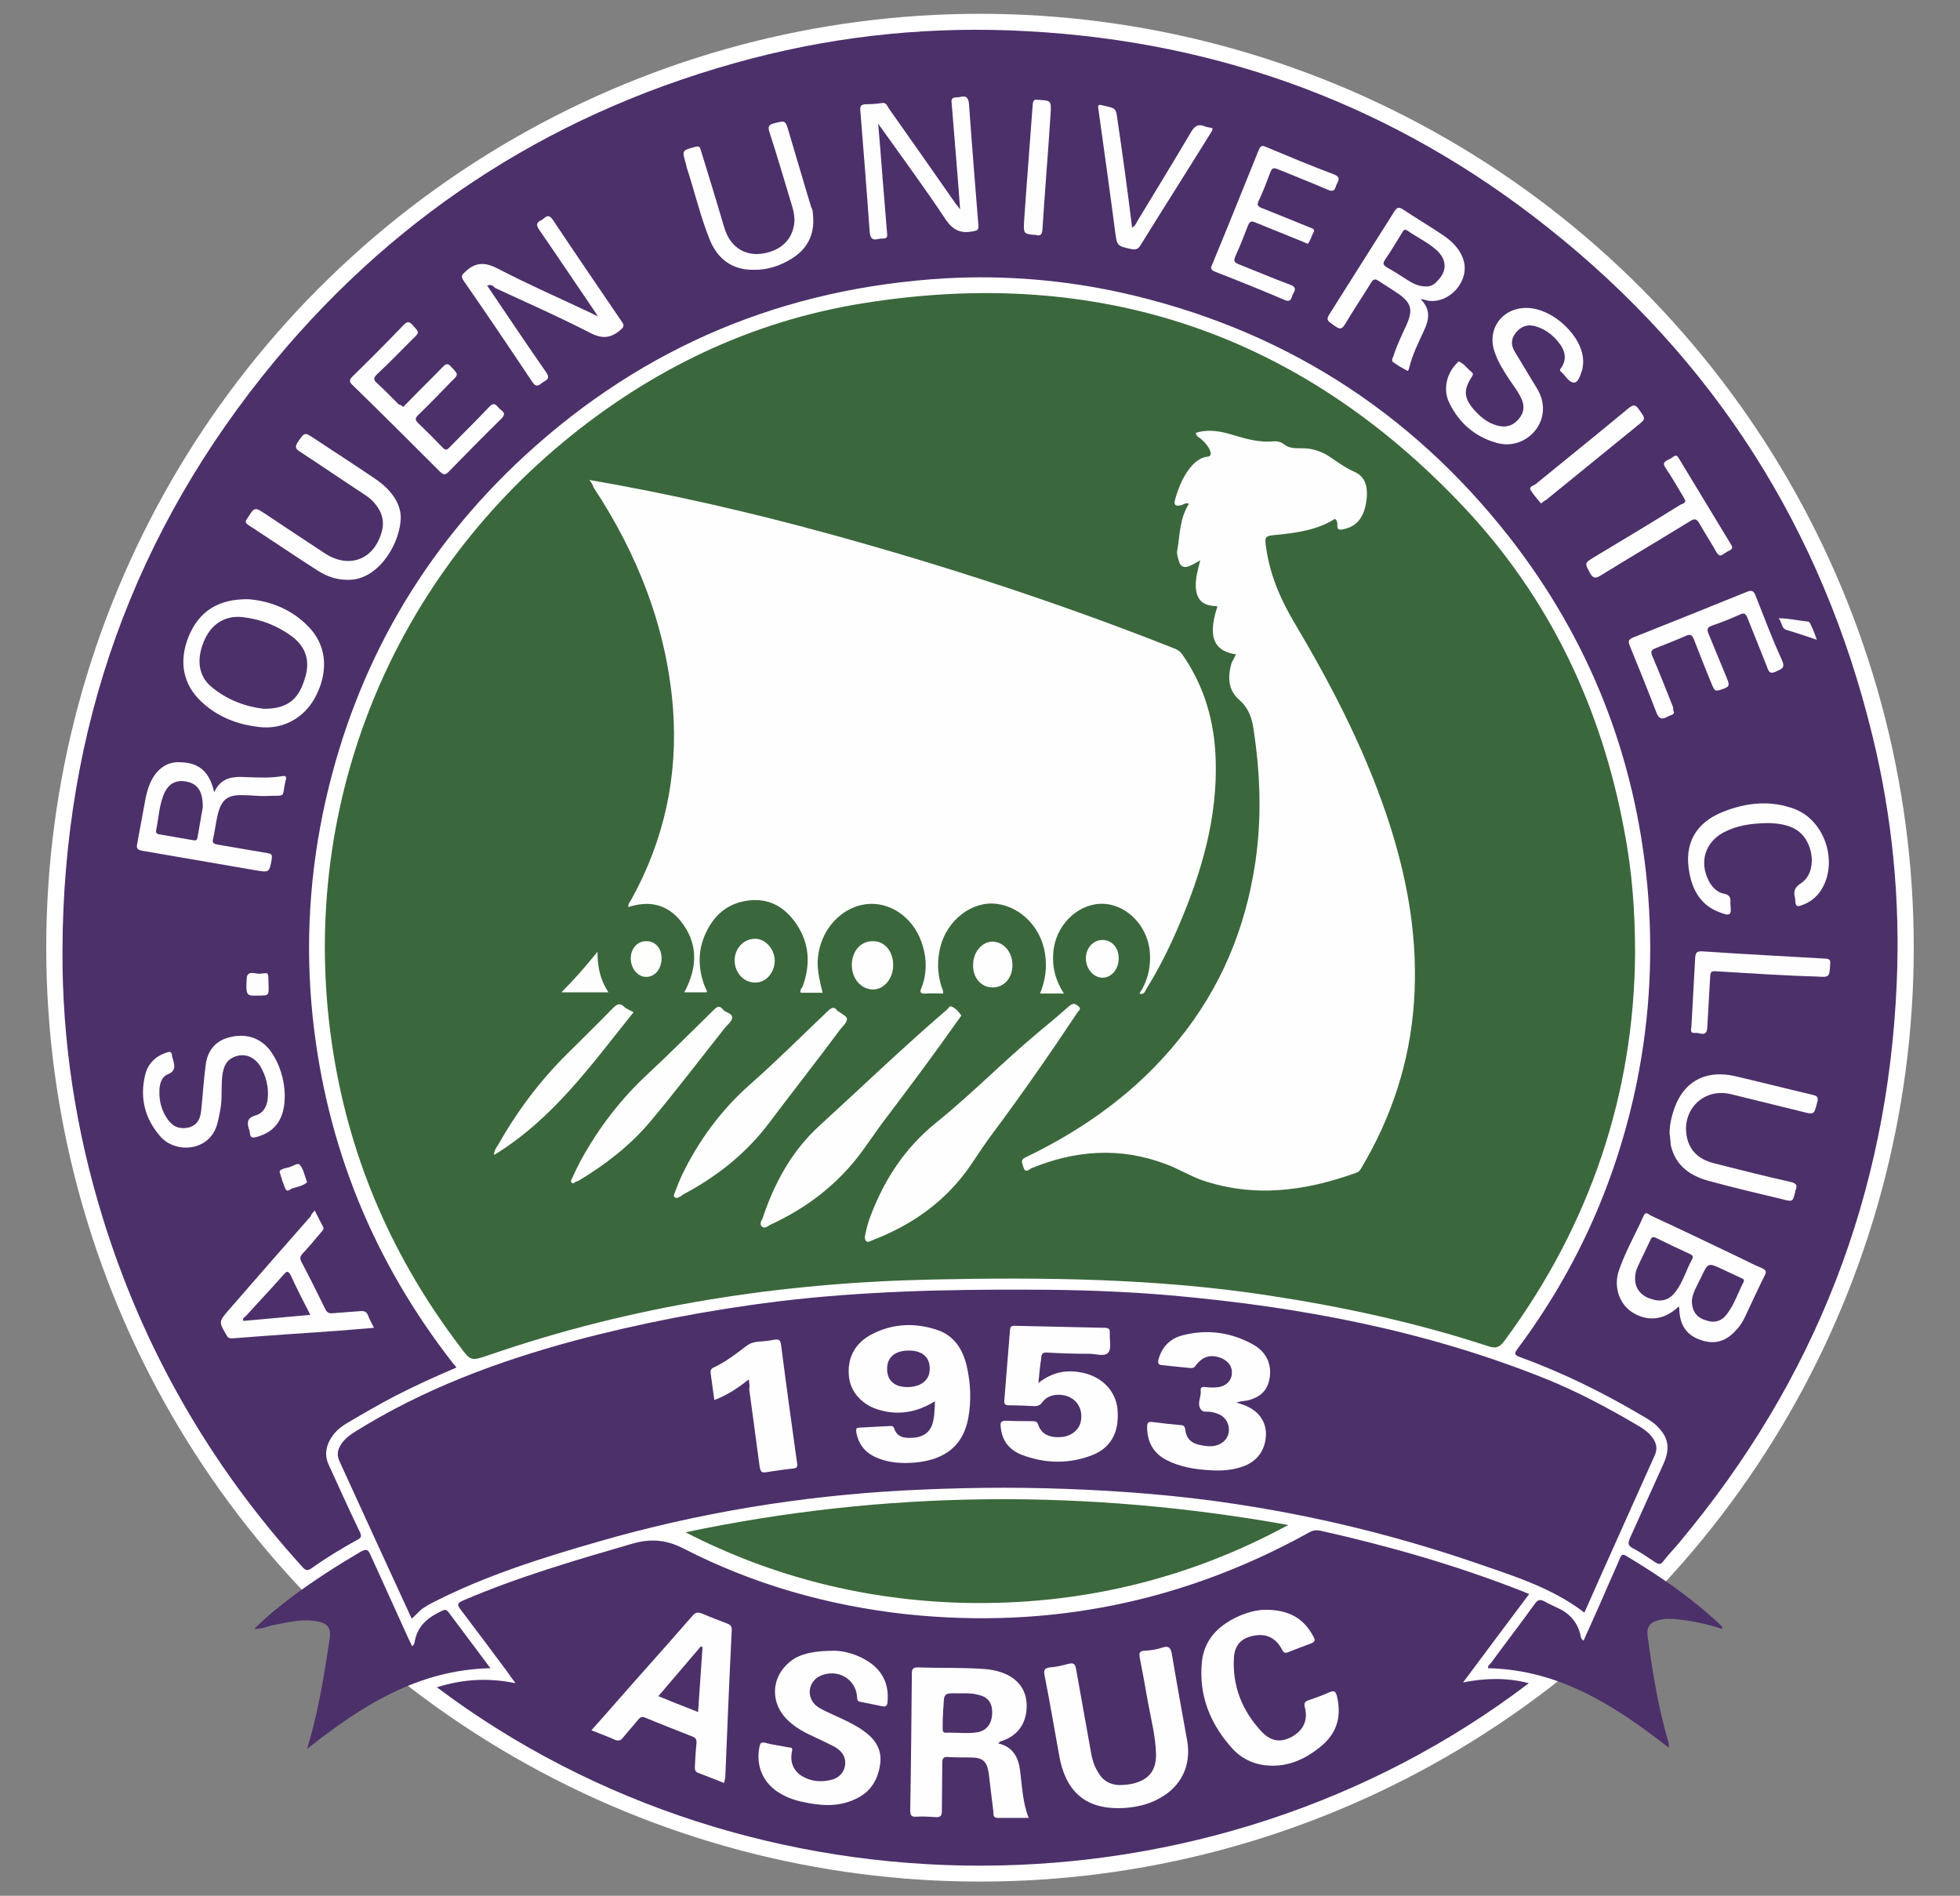 <?xml version="1.0" encoding="utf-8"?>
<!-- Generator: Adobe Illustrator 22.0.0, SVG Export Plug-In . SVG Version: 6.00 Build 0)  -->
<svg version="1.1" id="Calque_1" xmlns="http://www.w3.org/2000/svg" xmlns:xlink="http://www.w3.org/1999/xlink" x="0px" y="0px"
	 viewBox="0 0 483.2 467.3" style="enable-background:new 0 0 483.2 467.3;" xml:space="preserve">
<rect x="0" y="0" width="483.2" height="467.3" fill="#808080" stroke="none"/>
<style type="text/css">
	.st0{fill:#FFFFFF;}
	.st1{fill:#3B673C;}
	.st2{fill:#4C306A;}
	.st3{fill:#3B683C;}
	.st4{fill:#FEFEFE;}
	.st5{fill:#FEFEFD;}
	.st6{fill:#FDFDFD;}
	.st7{fill:#FCFCFD;}
	.st8{fill:#4D306B;}
	.st9{fill:#4D306A;}
</style>
<g>
	<circle class="st0" cx="241.6" cy="233.6" r="230.2"/>
	<g>
		<path class="st1" d="M403.1,235.2c-0.3,34.2-10.9,66.5-32.2,95.3c-1.2,1.6-2.1,2-4.1,1.3c-17.7-5.8-35.8-9.7-54.2-12.5
			c-27.5-4.2-55.3-4.5-83-3.9c-37.2,0.8-73.7,6.4-109,18.6c-4.5,1.5-4.5,1.6-7.3-2.2c-16.3-21.5-26.8-45.4-31.1-72.1
			c-9.2-57,12-113.6,56.5-150.6c21.7-18,46.5-30,74.4-34.4c57.8-9.2,107.3,7.5,147.5,50c21.4,22.6,34.3,49.8,39.9,80.4
			C402.3,214.6,403.1,224.1,403.1,235.2z"/>
		<path class="st2" d="M112.5,337.1c-5.2,2.2-10.2,4.5-15.1,7c-4,2.1-7.8,4.3-11.7,6.6c-1.9,1.1-3.5,2.5-4.5,4.5s-1.1,4-0.1,6
			c2.5,5.5,5,11,7.6,16.4c0.5,1,0.4,1.5-0.7,2c-3.8,2.1-7.6,4.4-11.1,6.9c-1,0.7-1.5,0.7-2.3-0.2c-22.8-25.1-39.3-53.8-49.3-86.2
			c-6.6-21.4-10-43.4-9.9-65.8C15.6,179.6,32.9,131,67.8,88.9c31.1-37.4,70.5-62.2,117.6-74.5c22.3-5.8,45-8,68-6.7
			c47.8,2.6,90.7,18.6,128.2,48.4c41,32.5,67.6,74.3,80,125.2c4.9,20,6.9,40.4,6,61c-2.2,52-20.1,97.9-53.5,137.8
			c-1.3,1.6-2.8,3.1-4.1,4.8c-0.6,0.8-1.1,0.7-1.9,0.2c-1.8-1.2-3.7-2.5-5.6-3.5c-1.3-0.7-1.1-1.3-0.7-2.4
			c2.8-6.2,5.6-12.4,8.4-18.6c1.6-3.7,1.1-6.4-1.8-9.2c-1.2-1.1-2.6-1.9-4-2.7c-9.5-5.6-19.3-10.4-29.7-14.2c-1.4-0.5-1.4-0.9-0.6-2
			c14.8-19.8,24.6-41.9,29.5-66.1c3.2-16,4-32.1,2.5-48.3c-3-31.8-14.3-60.5-34-85.7c-24.7-31.5-56.7-51.6-95.8-60.3
			c-14.2-3.1-28.6-4.3-43.1-3.5c-39.7,2.3-74.4,16.7-103.7,43.6c-25.2,23.2-41.6,51.6-49.2,85c-4,17.7-5.1,35.6-3.2,53.6
			c3.4,31.8,15,60.2,34.7,85.4C112.1,336.5,112.3,336.7,112.5,337.1z"/>
		<path class="st2" d="M101.5,399c-6-13-11.9-25.9-17.8-38.8c-0.8-1.7-0.4-3.1,0.6-4.5c0.9-1.2,2.1-2.1,3.4-2.9
			c16.7-10.4,34.9-17.2,53.8-22.3c16.5-4.4,33.3-7.6,50.2-9.7c20.6-2.5,41.4-3,62.1-2.9c11.6,0,23.2,0.4,34.8,1.4
			c31.7,2.8,62.6,8.6,92.3,20.5c8.2,3.3,16,7.5,23.6,12c1.2,0.8,2.3,1.6,3.1,2.9c0.8,1.2,1,2.5,0.4,3.9c-5.8,13-11.7,26-17.4,38.9
			c-8.2-6.3-18-9.2-27.5-12.5c-19.1-6.5-38.7-11.3-58.7-14.3c-13.8-2.1-27.8-3.2-41.8-3.7c-13.3-0.5-26.7-0.3-40,0.4
			c-25.5,1.4-50.5,5.5-75.1,12.6c-13.9,4-27.6,8.3-40.6,14.9c-1,0.5-2,1.1-2.9,1.7C103.2,397.3,102.5,398.1,101.5,399z"/>
		<path class="st2" d="M107.7,415.9c6.4-2,12.6-2.4,19.4-1c-0.9-1.2-1.5-2-2.1-2.9c-3.8-5.1-7.6-10.2-11.4-15.2
			c-0.9-1.2-1-1.6,0.6-2.3c13.5-5.8,27.6-9.9,41.7-14c4.6-1.3,8.4-1,12.8,1.3c17.2,8.8,35.6,14,54.8,16.1c35.2,3.7,68.3-3,99.3-20.2
			c0.9-0.5,1.7-0.6,2.7-0.4c17,3.8,33.7,8.6,50,15c0.4,0.2,0.9,0.4,1.5,0.6c-5.4,7.2-10.8,14.4-16.3,21.8c5.6-1.1,10.9-1.2,16.2,0.2
			C298.1,474.8,185.8,474.6,107.7,415.9z"/>
		<path class="st3" d="M317.6,375.9c-24.9,13.5-51.6,19.8-79.8,19.2c-24.2-0.6-47.2-6.3-68.8-17.4
			C218.4,367.3,267.9,367,317.6,375.9z"/>
		<path class="st2" d="M75.7,431.1c1.8-5.9,3-11.6,4-17.3c0.6-3.4,1.1-6.7,1.6-10.1c0.3-2.4-0.5-3.5-2.9-4
			c-3.8-0.8-7.5,0.2-11.1,0.9c-1.5,0.3-2.8,1-4.6,0.9c3-3,6.2-5.6,9.4-8c5.4-4,11-7.6,16.8-11c1.3-0.7,1.8-0.7,2.4,0.7
			c3.1,6.9,6.3,13.8,9.4,20.7c0.3,0.6,0.6,1.2,0.9,1.9c0.6-0.4,0.6-1,0.7-1.5c0.8-3.8,3.5-5.8,6.8-7.3c0.6-0.3,1-0.2,1.4,0.3
			c3.4,4.5,6.8,9.1,10.4,13.9C103.1,411.6,89.2,420.4,75.7,431.1z"/>
		<path class="st2" d="M411.4,430.8c-13.3-10.4-27-19.2-44.5-19.6c-0.2-0.6,0.3-0.8,0.6-1.2c3.6-4.9,7.3-9.7,10.9-14.7
			c0.7-1,1.3-1.1,2.3-0.6c1,0.6,2,1,3,1.5c3,1.3,5.1,3.4,5.9,6.7c0.1,0.5,0.1,1.1,0.8,1.5c2.1-4.7,4.2-9.3,6.2-14
			c0.9-2.1,1.9-4.2,2.8-6.4c0.3-0.6,0.5-1,1.3-0.6c8.4,5,16.4,10.5,23.5,17.2c0.2,0.2,0.5,0.4,0.3,0.9c-3.4-1.1-6.9-1.9-10.5-2.3
			c-1.8-0.2-3.6-0.3-5.3,0.2c-2.1,0.6-2.8,1.8-2.5,4c1.2,8.8,2.6,17.5,5.1,26C411.5,430,411.4,430.4,411.4,430.8z"/>
		<path class="st4" d="M145.3,118.3c20.2,3.5,39.8,8,59.1,13.3c28.8,7.9,57.2,17.2,85,28.2c1.1,0.4,1.8,1,2.4,2
			c5.2,7.6,7.6,16.2,7.9,25.3c0.5,14.5-3.5,28-9.1,41.1c-2.3,5.4-4.9,10.6-8,15.6c-0.3,0.5-0.5,1.5-1.7,1.1c2-3,2.8-6.3,2.6-9.8
			c-0.3-6.4-5.3-11.9-11.2-12.3c-5.9-0.4-11.5,4.5-12.5,10.9c-0.6,4,0.2,7.7,2.5,11.2c-2,0-3.9,0-5.9,0c1.3-3.2,1.8-6.5,1.2-10
			c-1-6.3-5.9-11.3-11.8-12.1c-6.1-0.8-12.3,3.9-14,10.7c-0.8,3.3-0.7,6.5,0.3,9.7c0.2,0.5,0.5,1,0.4,1.7c-1.4,0-2.8-0.1-4.2,0
			c-1.3,0.1-1.7-0.2-1.1-1.5c1.3-3.3,1.3-6.8,0.3-10.2c-1.8-6.3-7.1-10.6-13-10.4c-5.8,0.2-11,4.8-12.5,11.1
			c-0.7,3.2-0.6,5.2,0.8,10.8c-1.8,0-3.6,0-5.4,0c-0.3-0.7,0.3-1.1,0.5-1.6c1.9-5.3,1.7-10.3-1.4-15.1c-2.7-4.1-6.4-6.5-11.4-6.1
			c-5.7,0.5-9.4,3.8-11.5,9c-1.6,4-1.4,8.1,0.1,12.1c0.2,0.4,0.4,0.9,0.6,1.3c0,0,0,0.1-0.1,0.3c-1.8,0-3.6,0-5.5,0
			c3.3-6.1,3.5-12.2-1-17.7c-3.3-4-7.7-5-12.8-3.3c-0.1-0.8,0.4-1.3,0.7-1.8c8.2-14.8,11.6-30.6,10.3-47.4
			c-1.6-19.8-8.7-37.8-19.6-54.3C146.2,119.6,145.9,119.1,145.3,118.3z"/>
		<path class="st4" d="M304.7,161.3c-4.5-0.7-7.4-3.2-4.6-11.7c-0.1-0.3-0.4-0.2-0.6-0.2c-3.1-0.2-4.5-1.6-4.7-4.7
			c-0.1-2.2,0.5-4.2,1.1-6.6c-1,0.6-1.7,1-2.6,1.4c-1.4,0.6-2.3,0.2-2.7-1.3c-0.2-0.7-0.5-1.6-0.4-2.3c0.7-4,0.6-8.1,2.9-11.7
			c-0.7-0.4-1.2,0.1-1.8,0.3c-1.5,0.4-2,0-1.6-1.4c0.9-3.1,2.1-6.1,4.3-8.5c1-1,2.1-1.8,3.5-2c1.2-0.1,1.1-0.8,0.8-1.6
			c-0.5-1.1-1.3-2-2.2-2.8c-0.5-0.4-1.2-0.6-1.3-1.5c3.1-1,6.2-0.4,9.1,0.5c3.3,1,6.5,1.9,9.9,1.6c0.9-0.1,2,0.1,2.7,0.7
			c1.4,1.1,3,1,4.6,1c2.2,0,4.2,0.6,6.1,1.7c2.2,1.4,4.2,3,6.7,4.1c2.8,1.2,3.6,4,2.8,8.1c-0.6,3-2.1,5.3-5.3,6
			c-1.2,0.3-1.8,0.3-1.7-1.1c0-0.5-0.1-1.1-0.6-1.4c-4.3,2.7-9.1,3.4-14,3.9c-3.4,0.3-3.4,0.3-2.9,3.6c1,6.7,3.7,12.8,7.2,18.6
			c9.5,16,18,32.6,23.6,50.5c4.3,13.8,6.6,27.9,5.6,42.4c-1,14.8-5.5,28.5-13.1,41.2c-0.3,0.5-0.6,0.8-1.2,1
			c-12.5,4.5-25.1,6.2-38,1.8c-3.1-1.1-5.9-2.9-9-4c-11.2-4.2-22.2-3.4-33.1,1.1c-0.6,0.3-1.4,1.3-1.9-0.3c-0.3-1.1-0.9-1.8,0.7-2.5
			c14.5-7,27.3-16.2,37.5-28.8c10.5-12.9,16.6-27.6,19-44c1.6-11,1.2-21.9-0.5-32.9c-0.4-2.6-1.2-5-3.5-7c-2.8-2.4-2.9-5.8-1.8-9.3
			C304.1,162.6,304.4,161.9,304.7,161.3z"/>
		<path class="st4" d="M213.2,304.9c0.4-2.1,0.9-4,1.7-5.9c3.4-8.7,8.4-16.2,15.8-22.2c8.7-7,16.5-15,25.1-22.2
			c2.7-2.2,5.3-4.4,7.9-6.7c0.9-0.7,1.4-0.5,2.1,0.1c1,0.7,0,1.2-0.2,1.6c-6.7,10.1-13.6,20-20.9,29.8c-1.9,2.5-3.6,5.2-5.4,7.8
			c-6,8.8-14.3,14.7-24.2,18.5C214.3,306.1,213.3,306.6,213.2,304.9z"/>
		<path class="st4" d="M237,250.3c-0.3,0.5-0.6,0.9-0.9,1.3c-6,8.5-12.2,16.8-18.5,25.1c-1.7,2.3-3.3,4.7-5,7
			c-5.9,8.1-13.6,14-22.7,18.2c-0.6,0.3-1.4,1.1-2.1,0.4c-0.6-0.6-0.1-1.4,0.2-2c2.9-8.7,7.2-16.6,14-22.8
			c10.5-9.6,20.7-19.4,31.4-28.6c0.4-0.3,0.7-1.2,1.4-0.7C235.8,248.7,236.4,249.5,237,250.3z"/>
		<path class="st4" d="M166.9,295.3c-1-0.1-0.8-0.7-0.6-1.2c0.6-1.6,1.2-3.1,1.9-4.6c4.1-8.4,9.5-15.8,16.6-22.1
			c6.7-5.9,13-12.2,19.4-18.3c0.9-0.8,1.5-1,2.2,0c0.1,0.1,0.2,0.2,0.3,0.2c0.8,0.6,2.2,1.3,2.1,1.9c0,0.9-1.1,1.8-1.7,2.6
			c-5.7,7.7-11.7,15.3-17.5,23c-5.7,7.6-13,13.3-21.3,17.7C167.9,294.9,167.4,295.1,166.9,295.3z"/>
		<path class="st4" d="M141.3,291.7c-0.8-0.2-0.5-0.8-0.3-1.2c0.7-1.5,1.4-3,2.2-4.5c4.3-7.8,9.6-14.8,16.1-20.9
			c5.7-5.3,11.2-10.8,16.7-16.2c0.8-0.8,1.4-1.1,2.2-0.1c0.7,0.9,2.4,0.9,2.3,2.1c-0.1,0.9-1.2,1.7-1.9,2.6
			c-6.1,7.7-12.1,15.6-18.4,23.1c-4.9,5.8-11,10.5-17.5,14.4C142.2,291.2,141.7,291.4,141.3,291.7z"/>
		<path class="st4" d="M156.2,249.5c-10.3,12.8-19.8,26.3-34.4,35.2c0-1.2,0.6-1.8,1-2.5c4.7-8.3,10.3-15.8,17.1-22.5
			c3.7-3.7,7.5-7.4,11.2-11.2c0.9-0.9,1.6-1.4,2.7-0.4C154.4,248.7,155.3,249,156.2,249.5z"/>
		<path class="st4" d="M220.2,237.9c0,3.3-2.3,6.1-5.1,6c-2.9-0.1-5.2-2.8-5.1-6.2c0.1-3.4,2.3-5.8,5.3-5.7
			C218.1,232,220.2,234.5,220.2,237.9z"/>
		<path class="st4" d="M249.6,237.9c0,3.2-2.1,5.5-4.9,5.5c-2.8,0-4.9-2.4-4.8-5.6c0-3.1,2.2-5.7,4.8-5.7
			C247.5,232.2,249.6,234.7,249.6,237.9z"/>
		<path class="st4" d="M186.2,242.2c-2.8,0-5-2.3-5.1-5.4c0-2.9,2.1-5.3,4.9-5.4c2.6-0.1,4.9,2.4,5,5.3
			C191,239.7,188.9,242.2,186.2,242.2z"/>
		<path class="st4" d="M275.8,236.2c0,2.7-1.8,4.8-4,4.8s-4.1-2.2-4.1-4.8c0-2.5,1.8-4.5,4.1-4.5
			C274.1,231.7,275.8,233.6,275.8,236.2z"/>
		<path class="st5" d="M163.1,236.2c0,2.6-1.6,4.6-3.8,4.6c-2.1,0-3.8-2.1-3.8-4.6c0-2.3,1.6-4.2,3.7-4.2
			C161.5,231.9,163.1,233.7,163.1,236.2z"/>
		<path class="st6" d="M147.3,234.6c0,3.8,0.7,7,2.7,10c-3.9,0-7.5,0-11.6,0C141.6,241.4,144.4,238.2,147.3,234.6z"/>
		<path class="st4" d="M413.9,322c-3.4,3.3-7.5,3.9-11.3,1.6c-3.3-2-4.9-6.3-3.5-10.4c1.6-4.7,4.1-9,6.1-13.5
			c0.5-1.2,1.2-0.4,1.7-0.1c7.6,3.5,15.1,7.1,22.6,10.7c1.6,0.8,3.2,1.6,4.9,2.3c0.8,0.4,1.2,0.7,0.7,1.7c-1.7,3.4-3.3,6.9-4.9,10.3
			c-0.6,1.3-1.4,2.5-2.4,3.5c-2.5,2.7-5.4,3.4-8.8,2.1c-3.3-1.2-4.9-3.7-5-7.5C414,322.5,413.9,322.3,413.9,322z"/>
		<path class="st4" d="M120.1,70.4c4.9,7.2,9.6,14.3,14.5,21.3c1.3,1.8-0.1,2-1,2.7c-0.9,0.8-1.6,1-2.4-0.3
			c-5.6-8.4-11.2-16.7-16.9-24.9c-0.7-1.1-0.5-1.4,0.4-2.2c2.6-2.5,5-2.4,8.2-0.7c7.5,3.9,15.3,7.3,22.9,10.9
			c0.4,0.2,0.8,0.4,1.6,0.8c-0.5-0.8-0.8-1.3-1.1-1.7c-4.5-6.6-8.9-13.2-13.4-19.7c-0.8-1.2-0.6-1.8,0.5-2.3c0.9-0.4,1.6-2,2.9-0.1
			c5.6,8.4,11.3,16.7,17,25.1c0.6,0.8,0.6,1.2-0.3,2c-2.4,2.1-4.6,2.3-7.6,0.7c-7.6-3.9-15.5-7.4-23.3-11
			C121.6,70.5,121,70,120.1,70.4z"/>
		<path class="st4" d="M236.7,51.6c-0.3-4.2-0.6-7.9-0.9-11.6c-0.4-4.9-0.8-9.8-1.2-14.7c-0.1-0.8,0.1-1.2,1-1.3
			c0.4,0,0.7,0,1.1-0.1c1.6-0.4,2.1,0.3,2.2,1.9c0.7,9.9,1.5,19.8,2.3,29.7c0.1,1.1-0.2,1.3-1.2,1.5c-3,0.6-4.9-0.1-6.8-2.8
			c-4.9-7.4-10.2-14.6-15.4-21.9c-0.3-0.5-0.7-0.9-1.3-1.8c0.4,4.5,0.7,8.5,1,12.4c0.4,4.9,0.8,9.8,1.2,14.7c0.1,0.8-0.1,1.2-1,1.2
			c-0.4,0-0.7,0-1.1,0.1c-1.5,0.4-2-0.1-2.2-1.7c-0.7-10-1.5-19.9-2.3-29.9c-0.1-1.1,0.1-1.5,1.2-1.6c1.4,0,2.8-0.1,4.1-0.3
			c1.1-0.2,1.3,0.7,1.7,1.3c5.5,7.8,11,15.6,16.5,23.5C235.9,50.6,236.1,50.8,236.7,51.6z"/>
		<path class="st4" d="M350.2,73.7c2.6,2.6,2.1,5.1,0.9,7.7c-1.4,3-2.9,6-3.7,9.3c-0.1,0.3-0.2,0.8-0.4,0.7
			c-1.2-0.6-2.4-1.3-3.5-2.1c-0.7-0.5,0-1.2,0.1-1.8c0.8-2.4,1.9-4.7,3-7.1c1.9-4.1,1.4-5.8-2.3-8.3c-1.5-1-3-1.9-4.5-2.9
			c-0.9-0.6-1.3-0.3-1.8,0.5c-2.1,3.4-4.3,6.7-6.4,10.2c-0.7,1.1-1.1,1.4-2.3,0.6c-2.5-1.7-2.5-1.6-0.9-4.1
			c5.1-8.1,10.2-16.1,15.3-24.2c0.7-1.1,1.1-1.3,2.3-0.5c3,2,6.2,3.9,9.2,5.9c2.5,1.6,4.7,3.6,5.6,6.5c1.6,5.2-3.5,10.9-8.9,10
			C351.5,73.9,351.1,73.9,350.2,73.7z"/>
		<path class="st4" d="M52.8,195.3c1.4-3.1,3.7-3.8,6.5-3.8c3.5,0.1,6.9,0.4,10.4-0.2c0.7-0.1,0.9,0.1,0.8,0.7c0,0.1,0,0.2-0.1,0.4
			c-1,4.4,0.4,3.6-4.5,3.8c-2,0.1-4.1-0.2-6.1-0.2c-3.7-0.1-5.2,1.1-6.1,4.7c-0.5,2-0.7,4.1-1.2,6.2c-0.2,1,0.3,1.1,1.2,1.3
			c4.1,0.7,8.2,1.4,12.3,2.1c1,0.2,1.1,0.4,1,1.4c-0.6,3.4-0.6,3.4-4.1,2.8c-9.3-1.6-18.6-3.2-27.9-4.8c-1.1-0.2-1.4-0.6-1.2-1.6
			c0.7-3.8,1.4-7.6,2.1-11.4c0.2-0.9,0.4-1.7,0.7-2.6c1.5-4.3,4.4-6.5,8-6.2C49.1,188,51.7,190.3,52.8,195.3z"/>
		<path class="st4" d="M61.2,147.7c5.3,0.4,11.2,2.5,15.6,7.6c3.8,4.5,4.1,10.6,0.9,16.6c-2.8,5.2-8.1,8-13.8,7.3
			c-5.3-0.6-10.1-2.4-14.1-6.1c-4.7-4.3-5.8-10-3.3-16.2C49,150.8,53.7,147.6,61.2,147.7z"/>
		<path class="st4" d="M376.4,75.9c6.6,0.1,14,7.2,13.9,13.3c0,0.6-0.1,1.2-0.2,1.8c-0.4,1.3-1,3.3-2,3.3c-1.3,0.1-2.2-1.8-3.3-2.7
			c-0.5-0.4,0-0.8,0.2-1.1c1.2-1.9,0.9-3.8-0.3-5.5c-1.5-2.1-3.4-3.7-5.9-4.5c-2.1-0.7-3.8-0.1-5.1,1.5c-1.3,1.6-1.2,3.2-0.2,4.8
			c1.6,2.7,3.3,5.4,4.9,8.1c0.9,1.4,1.7,2.9,1.9,4.6c0.9,6.1-5,11.4-11.2,9.7c-5.5-1.5-9.5-5-11.9-10.1c-1.5-3.2-0.5-7.2,2-9.6
			c0.1-0.1,0.3-0.4,0.4-0.4c1.4,0.5,2.1,1.8,3.2,2.6c0.6,0.5,0.2,0.9-0.1,1.4c-1.9,3-1.8,5,0.6,7.8c1.5,1.7,3.2,3.2,5.5,3.9
			c2.2,0.7,4,0.3,5.5-1.4c1.4-1.5,1.7-3.4,0.6-5.5c-0.8-1.6-1.9-3-2.9-4.5c-1.3-2-2.6-4-3.4-6.3C366.3,81.3,370.3,75.8,376.4,75.9z"
			/>
		<path class="st4" d="M70.2,269.8c0.1,6-2.4,9.3-7.1,10.5c-1.1,0.3-1.4-0.1-1.5-1c0-0.3-0.1-0.6-0.2-0.9c-0.6-1.8-0.4-2.9,1.7-3.5
			c1.8-0.5,2.7-2.2,2.9-4c0.3-2.9-0.4-5.7-1.9-8.2c-1.3-2-3.3-2.9-5.3-2.5c-2.4,0.5-3.5,2-3.9,4.3c-0.5,3,0,6.1-0.6,9.1
			c-0.2,1.1-0.4,2.2-0.7,3.3c-1.8,7-10.3,7.5-14,3.3c-3.9-4.4-5.2-9.6-3.8-15.3c0.7-2.8,2.6-4.6,5.4-5.5c0.7-0.2,1.1-0.2,1.2,0.7
			c0,0.4,0.2,0.8,0.3,1.2c0.4,1.5,0.6,2.7-1.3,3.5c-1.6,0.6-2.1,2.5-2.1,4.1c-0.1,2.6,0.6,5,2.1,7.1c1.4,1.9,3.1,2.4,5.2,1.9
			c1.8-0.5,2.8-1.8,3-4.2c0.4-3.7,0.6-7.4,1.1-11.1c0.4-3.5,2.3-6,5.8-6.9c3.9-1,7.4-0.1,10,3.1C69.1,262.3,70.1,266.3,70.2,269.8z"
			/>
		<path class="st4" d="M77.6,298.4c0.7,1.4,1.3,2.6,2,3.9c0.4,0.7-0.1,1-0.4,1.4c-1.5,1.8-3,3.6-4.6,5.3c-0.7,0.8-0.7,1.3-0.2,2.2
			c2,3.8,3.9,7.6,5.8,11.5c0.4,0.8,0.9,1.1,1.8,1c2.2-0.2,4.4-0.3,6.6-0.5c1.1-0.1,1.8,0,2.2,1.2c0.3,0.9,0.9,1.8,1.4,2.9
			c-2.9,0.2-5.7,0.5-8.5,0.7c-8.8,0.6-17.6,1.2-26.4,1.9c-0.7,0-1.1-0.1-1.4-0.7c-2-3.4-2-3.4,0.5-6.3c6.7-7.7,13.4-15.4,20.2-23.1
			C76.8,299.2,77.1,298.9,77.6,298.4z"/>
		<path class="st4" d="M99.4,100.3c0.3-0.3,0.6-0.6,0.9-0.9c2.9-3,5.9-5.9,8.8-8.9c0.8-0.9,1.4-1,2.2,0c1.7,1.8,1.8,1.8,0,3.5
			c-2.7,2.8-5.4,5.6-8.2,8.3c-0.8,0.8-0.8,1.2,0,2c2,1.9,4,3.9,6,6c0.7,0.7,1,0.7,1.7,0c3.2-3.3,6.6-6.6,9.8-10
			c1.3-1.4,1.8-0.3,2.5,0.4c0.7,0.7,1.9,1.1,0.5,2.5c-4.4,4.3-8.7,8.7-13,13.1c-0.9,0.9-1.3,0.7-2.1,0C101.4,109.2,94.2,102,87,95
			c-0.9-0.8-1-1.3-0.1-2.2c4.3-4.2,8.5-8.4,12.6-12.7c0.9-0.9,1.4-0.9,2.2,0c1.7,1.9,1.8,1.8,0,3.5c-2.9,2.9-5.8,5.9-8.8,8.7
			c-0.8,0.8-0.9,1.3,0,2.1c1.9,1.7,3.6,3.5,5.4,5.3C98.7,99.7,99,100,99.4,100.3z"/>
		<path class="st4" d="M411.6,279.4c0-2.6,0.7-5.1,1.7-7.5c2.6-5.8,7.8-8.2,14.6-6.6c6.4,1.5,12.7,3.1,19.1,4.6
			c1.2,0.3,1.3,0.8,1,1.8c-0.8,3.1-0.7,3.1-3.8,2.3c-5.8-1.4-11.7-2.9-17.5-4.3c-7.1-1.7-12.7,4.5-10.6,11.5c1,3.1,3.3,4.7,6.3,5.5
			c6.3,1.6,12.6,3.2,18.9,4.6c1.4,0.3,2,0.8,1.3,2.2c0,0.1,0,0.1,0,0.2c-0.6,2.5-0.6,2.6-3.2,1.9c-5.9-1.4-11.8-2.8-17.7-4.4
			c-4.8-1.2-8.6-3.7-9.8-8.9C411.8,281.4,411.8,280.4,411.6,279.4z"/>
		<path class="st4" d="M200.5,54.1c0.1,4.3-1.8,7.5-5.4,9.7c-2.9,1.8-6.1,2.8-9.5,2.7c-5.3,0-8.8-2.8-10.7-7.6
			c-2.2-5.5-3.6-11.4-5.4-17c-0.2-0.5-0.3-1-0.4-1.5c-1-3.4-1-3.3,2.3-4.2c1-0.3,1.2,0.1,1.4,0.9c1.9,6.2,3.8,12.3,5.6,18.5
			c0.2,0.7,0.5,1.5,0.8,2.2c1.7,3.6,5,5.3,8.8,4.7c4.5-0.7,7.3-3.4,7.8-7.4c0.2-1.7-0.2-3.3-0.7-4.9c-1.8-5.9-3.5-11.8-5.4-17.6
			c-0.4-1.3-0.3-1.8,1.1-2.2c2.8-0.7,2.8-0.8,3.6,1.9c1.9,6.3,3.7,12.6,5.6,18.8C200.5,51.9,200.4,53,200.5,54.1z"/>
		<path class="st4" d="M98.8,127.4c0,6.2-5.1,15-12.2,15.5c-3,0.2-5.7-0.6-8.2-2.2c-5.8-3.7-11.5-7.6-17.2-11.3
			c-0.7-0.5-0.8-0.8-0.3-1.5c1.9-3,1.8-3,4.7-1.1c4.8,3.2,9.6,6.4,14.5,9.6c6.1,4,12.4,1.4,14.1-5.7c0.6-2.6-0.2-4.7-1.8-6.6
			c-0.8-1-1.9-1.8-3-2.5c-5.2-3.4-10.3-6.9-15.5-10.3c-1.1-0.7-1.2-1.2-0.5-2.3c1.7-2.5,1.7-2.5,4.1-0.9c5,3.3,10.1,6.6,15.1,10
			C96.3,120.6,98.7,123.9,98.8,127.4z"/>
		<path class="st4" d="M322.4,60.1c-0.7-0.3-1-0.4-1.4-0.6c-3.9-1.6-7.7-3.1-11.6-4.7c-0.9-0.4-1.3-0.2-1.7,0.7
			c-1,2.6-2,5.2-3.2,7.8c-0.4,1-0.2,1.4,0.8,1.8c4.3,1.7,8.5,3.5,12.8,5.1c1.7,0.6,1.1,1.5,0.6,2.4c-0.4,0.8-0.3,2.1-2.1,1.3
			c-5.6-2.4-11.3-4.7-17-6.9c-0.9-0.4-1.3-0.7-0.8-1.7c3.9-9.4,7.7-18.9,11.5-28.3c0.5-1.2,0.9-1.2,2-0.7c5.5,2.3,11,4.6,16.6,6.7
			c1.5,0.6,1.2,1.3,0.7,2.3c-0.5,0.8-0.3,2.3-2.2,1.5c-4.1-1.8-8.3-3.4-12.4-5.1c-1-0.4-1.4-0.3-1.8,0.7c-0.9,2.4-1.8,4.8-2.9,7.1
			c-0.5,1-0.2,1.4,0.8,1.8c4,1.6,8,3.2,11.9,4.8c0.5,0.2,1.3,0.4,0.8,1.2C323.3,58.2,323.1,59.3,322.4,60.1z"/>
		<path class="st4" d="M412.7,175.7c-0.3,0.6-1,0.6-1.5,0.9c-1.5,0.9-2.3,0.6-2.9-1.1c-2.1-5.5-4.3-10.9-6.5-16.3
			c-0.5-1.2-0.3-1.6,0.9-2.1c9.3-3.7,18.6-7.4,27.9-11.2c1.3-0.5,1.7-0.3,2.2,0.9c2.1,5.3,4.1,10.7,6.5,15.9c0.9,2-0.1,2.2-1.4,2.8
			c-1.6,0.8-1.9,0-2.3-1.2c-1.6-4-3.2-8-4.8-12c-0.4-1.1-0.9-1.3-1.9-0.8c-2.2,1-4.5,1.9-6.8,2.7c-1.1,0.4-1.4,0.8-0.9,2
			c1.6,3.8,3.1,7.6,4.7,11.4c0.4,1.1,0.5,1.6-0.8,2.1c-2.3,0.8-2.3,0.9-3.2-1.3c-1.5-3.6-2.9-7.2-4.3-10.8c-0.4-1-0.8-1.4-1.9-0.9
			c-2.5,1.1-5.1,2.1-7.6,3.1c-1,0.4-1.2,0.8-0.8,1.8c1.8,4.2,3.5,8.5,5.2,12.8C412.4,174.9,412.6,175.3,412.7,175.7z"/>
		<path class="st4" d="M435.1,202.9c-3.6,0.1-7,0.6-10.2,2.3c-4.5,2.4-6,7.2-3.7,11.8c0.8,1.6,2,2.9,3.8,3.3
			c1.3,0.2,1.7,0.9,1.6,2.1c0,0.2,0,0.4,0,0.5c0.3,2.7,0,3-2.6,2c-4.5-1.6-6.7-5.3-7.5-9.7c-1.4-7.2,1.5-12.4,8.3-15.1
			c5.8-2.3,11.7-2.9,17.6-0.7c7.6,2.9,10.9,13.3,6.5,20.1c-1.2,1.8-2.8,3-4.9,3.7c-1,0.4-1.3,0-1.4-0.9c0-0.4,0-0.7-0.1-1.1
			c-0.4-1.6,0-2.5,1.5-3.5c4.1-2.6,3.3-10.4-1.2-13.2C441.1,203.4,438.3,202.8,435.1,202.9z"/>
		<path class="st4" d="M279.1,56.1c0.8-0.4,1-1.1,1.3-1.6c4.4-7.3,8.9-14.6,13.2-21.9c0.9-1.5,1.7-2.1,3.3-1.5
			c0.6,0.3,1.4,0.3,2,0.5c0.1,0.6-0.3,0.9-0.5,1.3c-5.7,9.2-11.5,18.3-17.2,27.5c-0.6,1-1.1,1.2-2.3,1c-3.6-0.8-3.5-0.8-4-4.4
			c-1.3-10-2.7-20-4.1-30c-0.2-1.2,0-1.3,1.1-1c3.2,0.7,3.2,0.6,3.6,3.6C276.8,38.3,278,47.2,279.1,56.1z"/>
		<path class="st4" d="M415.5,123.4c-0.2-0.4-0.4-0.7-0.6-1.1c-1.4-2.4-2.8-4.7-4.3-7c-0.7-1-0.4-1.4,0.5-1.9c0.5-0.2,1-0.5,1.4-0.8
			c0.7-0.5,1-0.3,1.4,0.4c4.3,7.1,8.6,14.2,12.9,21.3c0.4,0.7,0.3,1-0.4,1.4c-0.5,0.2-1,0.5-1.4,0.8c-0.9,0.7-1.3,0.5-1.9-0.5
			c-1.3-2.3-2.8-4.6-4.1-6.9c-0.7-1.2-1.2-1.4-2.4-0.6c-7.3,4.5-14.6,8.8-21.9,13.3c-1.4,0.9-2,0.8-2.8-0.7c-1.2-2.3-1.3-2.3,1-3.7
			c7.2-4.3,14.3-8.6,21.4-13C414.8,124.2,415.4,124.1,415.5,123.4z"/>
		<path class="st4" d="M436.2,240.2c-4.5-0.3-8.9-0.5-13.4-0.8c-1.3-0.1-1.1,0.8-1.2,1.5c-0.2,4.1-0.5,8.2-0.7,12.3
			c-0.1,2.6-1.9,1.3-2.9,1.4c-1.6,0.2-1-1-1-1.8c0.3-5.5,0.6-11,0.9-16.5c0.1-1.3,0.2-1.9,1.8-1.8c10.1,0.7,20.3,1.2,30.4,1.8
			c1,0.1,1.2,0.4,1.1,1.3c-0.2,3.4-0.2,3.3-3.5,3.1C443.8,240.6,440,240.4,436.2,240.2L436.2,240.2z"/>
		<path class="st4" d="M379.9,124.1c-0.9-1.1-1.8-2.1-2.5-3.2c-0.6-0.9,0.6-1.2,1.1-1.5c7.6-6.2,15.3-12.4,22.9-18.7
			c1.2-1,1.8-1.1,2.7,0.3c1.6,2.3,1.7,2.2-0.4,3.9c-7.5,6.1-15,12.2-22.5,18.3C380.8,123.4,380.4,123.7,379.9,124.1z"/>
		<path class="st4" d="M252.5,54.1c0.6-8.9,1.4-18.6,2.1-28.4c0.1-0.9,0.3-1.2,1.2-1.1c3.3,0.2,3.4,0.1,3.2,3.5
			c-0.6,9.5-1.4,18.9-2,28.4c-0.1,1.2-0.4,1.8-1.7,1.4c-0.1,0-0.2,0-0.4,0C252.3,57.6,252.3,57.6,252.5,54.1z"/>
		<path class="st6" d="M66.2,242.7c0.1,2.7,0.1,2.7-2.5,2.7c-2.9,0.1-3.1,0.1-2.9-4.1c0.1-2.4,2.3-1.1,3.4-1.3
			C66.4,239.8,66.1,239.5,66.2,242.7z"/>
		<path class="st6" d="M75.7,291.4c-1,1-2.5,1.1-3.8,1.6c-0.4,0.2-1.1,0.9-1.5,0.1c-0.6-1.3-1-2.7-1.4-4c-0.2-0.6,0.2-0.7,0.6-0.9
			c0.4-0.2,0.9-0.3,1.4-0.4c1-0.2,2.4-1.3,2.9-0.7C74.8,288.1,75.1,289.8,75.7,291.4z"/>
		<path class="st7" d="M447.9,157.7c-2.7-0.9-5-1.7-7.4-2.4c-1.4-0.4-1.1-1.8-2-2.9c2.6,0,4.9,0.6,7.1,0.8c0.6,0,0.7,0.6,0.9,1
			C447,155.2,447.4,156.2,447.9,157.7z"/>
		<path class="st4" d="M230.5,345.4c-4.4,2.7-8.8,3.5-13.5,2.2c-4.3-1.1-7.3-4.4-7.7-8.2c-0.5-4.6,1.4-8.3,5.6-10.5
			c5.2-2.7,10.7-2.9,16.1-1.1c4.2,1.4,6.3,4.7,7.3,8.8c1,4.3,1.2,8.6,0.4,13c-1.2,6.5-5.5,10.2-13,10.9c-3.4,0.3-6.7,0.1-9.8-1.3
			c-2.7-1.2-4.3-3.3-4.8-6.2c-0.1-0.8,0-1.1,0.8-1.1c2.5-0.1,5-0.3,7.5-0.4c0.5,0,0.8,0,1,0.5c0.8,2.5,2.8,2.5,4.8,2.4
			c2.3-0.2,4-1.2,4.7-3.5C230.4,349.2,230.4,347.4,230.5,345.4z"/>
		<path class="st4" d="M256,340.9c3.4-2.7,7-3.4,11-2.5c4.7,1,8.1,4.5,8.5,9c0.5,5.8-1.7,9.7-6.8,11.5c-5.6,2-11.3,1.8-16.8-0.3
			c-3.1-1.2-4.9-3.5-5.2-6.9c-0.1-1,0-1.5,1.3-1.5c2.1,0.1,4.3,0.1,6.5,0.1c0.8,0,1.2,0.1,1.5,1c0.8,2.3,2.9,3.2,5.9,2.9
			c2.4-0.3,4.3-1.9,4.6-4.1c0.4-2.5-0.7-4.7-2.8-5.7c-2.4-1.1-5.3-0.7-6.7,1.2c-0.6,0.8-1.1,1-2,1c-2.1-0.1-4.2-0.2-6.3-0.2
			c-1,0-1.2-0.4-1.1-1.3c0.5-5.8,0.9-11.6,1.4-17.3c0.1-0.8,0.3-1,1.1-1c7.5,0.2,14.9,0.3,22.4,0.5c0.7,0,1.1,0.3,1.1,1
			c0,0.1,0,0.2,0,0.4c-0.1,1.6,0.5,3.7-0.4,4.7c-0.9,1.1-3,0.3-4.6,0.3c-3.5,0-6.9-0.1-10.4-0.3c-1.1-0.1-1.5,0.3-1.5,1.4
			C256.4,336.7,256.2,338.6,256,340.9z"/>
		<path class="st4" d="M304.8,345.7c0.8,0.3,1.3,0.4,1.8,0.6c3.5,1.3,5.4,3.8,5.5,7c0,3.7-1.8,6.6-5.2,8c-2.8,1.1-5.7,1.3-8.6,1.1
			c-3.7-0.2-7.4-0.8-10.7-2.5c-3.3-1.7-4.8-4.5-4.8-8.2c0-0.9,0.2-1.3,1.2-1.2c2.4,0.3,4.9,0.6,7.3,0.8c0.7,0.1,0.8,0.5,0.9,1.1
			c0.2,2,1.4,3.3,3.3,3.7c2.2,0.5,4.4,0.8,6.3-0.9c1.9-1.8,1.4-5.1-0.9-6.4c-0.8-0.4-1.7-0.7-2.6-0.8c-0.7-0.1-1.7,0.1-2.1-0.4
			c-1.3-1.5,0-3.2-0.2-4.8c-0.1-0.8,0.4-1,1.1-0.9c1.1,0.1,2.3,0.2,3.4,0c1.8-0.3,3.1-1.6,3.2-3.3c0.1-1.8-0.8-2.9-2.3-3.7
			c-2.7-1.2-4.9-0.7-6.7,1.8c-0.4,0.6-0.9,0.5-1.4,0.5c-2.3-0.2-4.5-0.5-6.8-0.7c-1-0.1-1.1-0.5-0.9-1.4c0.9-3.2,2.9-5.2,6.1-6
			c6-1.5,11.8-0.7,17.2,2.3c3.5,1.9,4.8,5.3,4,8.8c-0.6,2.9-2.6,4.3-5.3,5C306.8,345.3,305.9,345.4,304.8,345.7z"/>
		<path class="st4" d="M184.6,340c-2.6,2.1-5.3,3.9-8.5,5.1c-0.3-2.3-0.6-4.4-0.9-6.6c-0.1-0.7,0.1-1.1,0.7-1.4
			c3-1.4,5.6-3.4,8.2-5.4c1.7-1.3,3.9-0.9,5.8-1.3c2.5-0.5,2.5-0.3,2.8,2.2c1.2,9.4,2.5,18.7,3.8,28c0.2,1.1-0.1,1.3-1.1,1.4
			c-2.2,0.2-4.4,0.6-6.6,0.9c-1.1,0.2-1.3-0.3-1.5-1.2c-0.9-6.5-1.7-12.9-2.6-19.3C184.9,341.8,184.7,341,184.6,340z"/>
		<path class="st4" d="M246,429.7c3.8,0.9,5.1,3.5,5.5,6.9c0.5,3.8,0.6,7.7,2.1,11.5c-2.7,0-5.2,0-7.7,0c-1.1,0-1-0.9-1-1.5
			c-0.4-3-0.7-6-1.1-9.1c-0.4-3.3-1.4-4.3-4.6-4.3c-1.8,0-3.6,0-5.4-0.1c-1.2-0.1-1.5,0.3-1.5,1.5c0,3.9-0.1,7.9-0.1,11.8
			c0,1.1-0.3,1.6-1.5,1.5c-1.6-0.1-3.2-0.2-4.8-0.1c-1.3,0.1-1.5-0.4-1.5-1.7c0.2-11.2,0.3-22.3,0.4-33.5c0-1.3,0.3-1.6,1.6-1.6
			c5.4,0.2,10.9,0,16.3,0.4c1.5,0.1,3,0.4,4.4,0.9c4.1,1.5,6.2,4.6,6,8.7c-0.2,4.2-2.5,7.1-6.6,8.3
			C246.3,429.6,246.2,429.7,246,429.7z"/>
		<path class="st4" d="M205.8,406.9c1.9,0,5.2,0.7,8.2,2.6c3.7,2.4,5.2,5.8,4.8,10.1c-0.1,0.9-0.4,1.1-1.2,1
			c-1.8-0.4-3.6-0.7-5.4-1.1c-0.8-0.1-0.9-0.5-0.9-1.2c-0.3-4.5-4.9-7.1-9.1-5.2c-3,1.4-3.5,5.3-0.9,7.4c1,0.8,2.3,1.3,3.5,1.9
			c2.6,1.2,5.2,2.3,7.6,3.9c3,2,5.1,4.6,4.6,8.4c-0.5,4-2.4,7.1-6.2,8.8c-4.3,2-8.7,1.6-13.2,0.6c-1.8-0.4-3.5-1-5.2-2
			c-4.2-2.4-6.1-6.7-5.2-11.4c0.2-0.9,0.3-1.4,1.5-1.1c1.8,0.5,3.7,0.7,5.6,1.1c0.4,0.1,1.1-0.1,1,0.7c-0.6,2.5,0,4.7,2.1,6.2
			c2.3,1.5,4.9,1.8,7.6,1.1c2.4-0.6,3.7-2.7,3.3-5c-0.3-1.5-1.4-2.5-2.7-3.2c-1.9-1-3.9-1.9-5.8-2.8c-1.7-0.8-3.3-1.7-4.7-2.9
			c-5.8-4.6-5.3-12.4,1.1-16.2C198.4,407.5,201.1,406.9,205.8,406.9z"/>
		<path class="st4" d="M275.6,445.7c-8.2,0-13-4.3-14.5-13.1c-1.2-6.6-2.3-13.2-3.6-19.7c-0.2-1.1-0.1-1.7,1.3-1.9
			c1.6-0.1,3.2-0.5,4.7-0.9c1.3-0.3,1.6,0.2,1.8,1.4c1.2,6.7,2.4,13.4,3.6,20.1c0.3,1.9,0.8,3.7,1.9,5.4c1.1,1.9,2.8,2.9,5,3
			c1.3,0,2.5-0.1,3.7-0.4c3.8-1,5.5-3.2,5.5-7.1c-0.1-4.4-1.2-8.6-2-12.9c-0.6-3.6-1.3-7.3-2-10.9c-0.2-1.1-0.2-1.8,1.2-1.8
			c1.5-0.1,3-0.3,4.4-0.8c1.6-0.5,2,0.1,2.3,1.6c1.2,7.2,2.5,14.3,3.8,21.5c1,6-1.5,11.2-6.9,14.1
			C283,444.9,279.4,445.7,275.6,445.7z"/>
		<path class="st4" d="M178.5,439.5c-2.2-0.9-4.3-1.7-6.4-2.5c-0.7-0.3-0.8-0.7-0.8-1.4c0.1-2,0.2-3.9,0.4-5.9
			c0.1-0.9-0.2-1.4-1.1-1.7c-3.8-1.5-7.7-3-11.5-4.6c-0.7-0.3-1.2-0.2-1.7,0.4c-1.2,1.5-2.6,3-3.8,4.5c-0.6,0.8-1.2,0.9-2.1,0.5
			c-1.8-0.8-3.7-1.5-5.7-2.3c4.4-4.9,8.6-9.8,12.9-14.6c4-4.5,8-9,12-13.6c0.7-0.8,1.2-1,2.3-0.6c2.1,0.9,4.2,1.7,6.3,2.5
			c0.8,0.3,1.1,0.7,1.1,1.5c-0.6,12.2-1.1,24.3-1.6,36.5C178.7,438.7,178.6,439,178.5,439.5z"/>
		<path class="st4" d="M311.6,396.8c6.4-0.1,9.9,2.3,12.2,6.6c0.5,0.9,0.4,1.3-0.6,1.7c-1.9,0.7-3.7,1.4-5.5,2.1
			c-0.9,0.4-1.3,0.2-1.7-0.7c-1.6-2.9-3.9-3.9-7-3.3c-3,0.6-4.6,2.3-4.8,5.4c-0.4,7,2,13,6.7,18.1c2.4,2.6,4.8,2.9,7.6,1.4
			c2.8-1.6,4-4,3.2-7.2c-0.3-1.1,0-1.5,0.9-1.8c1.7-0.6,3.5-1.2,5.2-2c1.2-0.5,1.5-0.1,1.8,1c1.1,4.6,0.2,8.6-3.3,11.8
			c-4.3,3.8-9.3,6.1-15.3,5.1c-2.7-0.5-5.1-1.8-7-3.8c-5.6-6.1-8.5-13.2-7.7-21.5c0.4-4,2.4-7.2,5.8-9.5
			C305.3,398,309,396.9,311.6,396.8z"/>
		<path class="st2" d="M403.1,315.2c0-1.1,0.2-2.1,0.7-3.1c1-2.1,2-4.2,3-6.3c0.3-0.7,0.6-1.1,1.4-0.7c2.8,1.4,5.6,2.7,8.4,4
			c0.6,0.3,0.9,0.5,0.6,1.2c-1.5,2.7-2.3,5.8-4.2,8.2c-1.5,2-3.6,2.5-5.9,1.7C404.5,319.4,403.1,317.6,403.1,315.2z"/>
		<path class="st2" d="M417.1,320.6c0.1-1.8,1.3-3.7,2.3-5.8c1.7-3.6,1.7-3.6,5.3-1.9c1.5,0.7,3,1.4,4.5,2.1c0.4,0.2,1,0.3,0.6,1.1
			c-1.3,2.5-2.2,5.3-3.9,7.6c-1.3,1.9-3.1,2.5-5.2,1.8C418.3,324.8,417.1,323.3,417.1,320.6z"/>
		<path class="st2" d="M351.5,70.6c-1.8,0-3.1-0.7-4.4-1.5c-1.7-1.1-3.4-2.2-5.2-3.2c-0.8-0.5-1.1-0.9-0.5-1.8
			c1.5-2.2,2.9-4.5,4.3-6.8c0.3-0.5,0.5-0.9,1.2-0.5c2.4,1.7,5.1,2.9,7.3,4.9c2.5,2.3,2.6,5.1,0.2,7.5
			C353.6,70.2,352.5,70.7,351.5,70.6z"/>
		<path class="st2" d="M50,199c-0.4,2-0.8,4.7-1.3,7.4c-0.1,0.7-0.3,0.8-1.1,0.7c-2.7-0.5-5.4-0.9-8.1-1.4c-0.6-0.1-1.2-0.2-1-1.1
			c0.6-2.8,0.7-5.8,1.8-8.6c1.2-3.1,3.5-4.1,6.6-3.1C49,193.7,50,195.4,50,199z"/>
		<path class="st2" d="M64.9,174.7c-4.2-0.5-8.9-2.1-12.9-5.5c-3.1-2.7-3.6-6.7-1.7-11.2c1.8-4.2,5.1-6.3,9.4-5.9
			c4.5,0.5,8.7,2.1,12.3,4.8c3.6,2.7,4.6,6.4,3,10.8C73.5,172.6,70.5,174.8,64.9,174.7z"/>
		<path class="st8" d="M76.5,324.1c-5.7,0.5-11.1,1-16.5,1.5c-0.3-0.7,0.3-0.9,0.6-1.2c3.1-3.4,6.3-6.8,9.4-10.3
			c0.8-0.9,1.1-0.8,1.7,0.3C73.1,317.5,74.7,320.6,76.5,324.1z"/>
		<path class="st9" d="M223.7,341.9c-3.2,0-5-1.6-5-4.5s2-4.5,5.4-4.5c3.3,0,5.2,1.7,5.1,4.6C229.2,340.2,227,341.9,223.7,341.9z"/>
		<path class="st2" d="M232.5,422.2c0-0.5,0-1,0.1-1.4c0.1-3.4,0.1-3.5,3.7-3.4c1.5,0,3.1-0.1,4.6,0.3c2.6,0.5,3.7,1.9,3.7,4.4
			c0,2.7-1.3,4.5-3.7,4.9c-2.5,0.4-5.1,0-7.7,0.1c-0.8,0-0.8-0.5-0.8-1.1C232.4,424.7,232.4,423.4,232.5,422.2
			C232.4,422.2,232.5,422.2,232.5,422.2z"/>
		<path class="st9" d="M173.2,406c-0.4,5.3-0.7,10.5-1.1,16c-3.3-1.3-6.4-2.5-9.8-3.9c3.6-4.2,7-8.2,10.5-12.3
			C172.9,405.9,173.1,406,173.2,406z"/>
	</g>
</g>
</svg>
